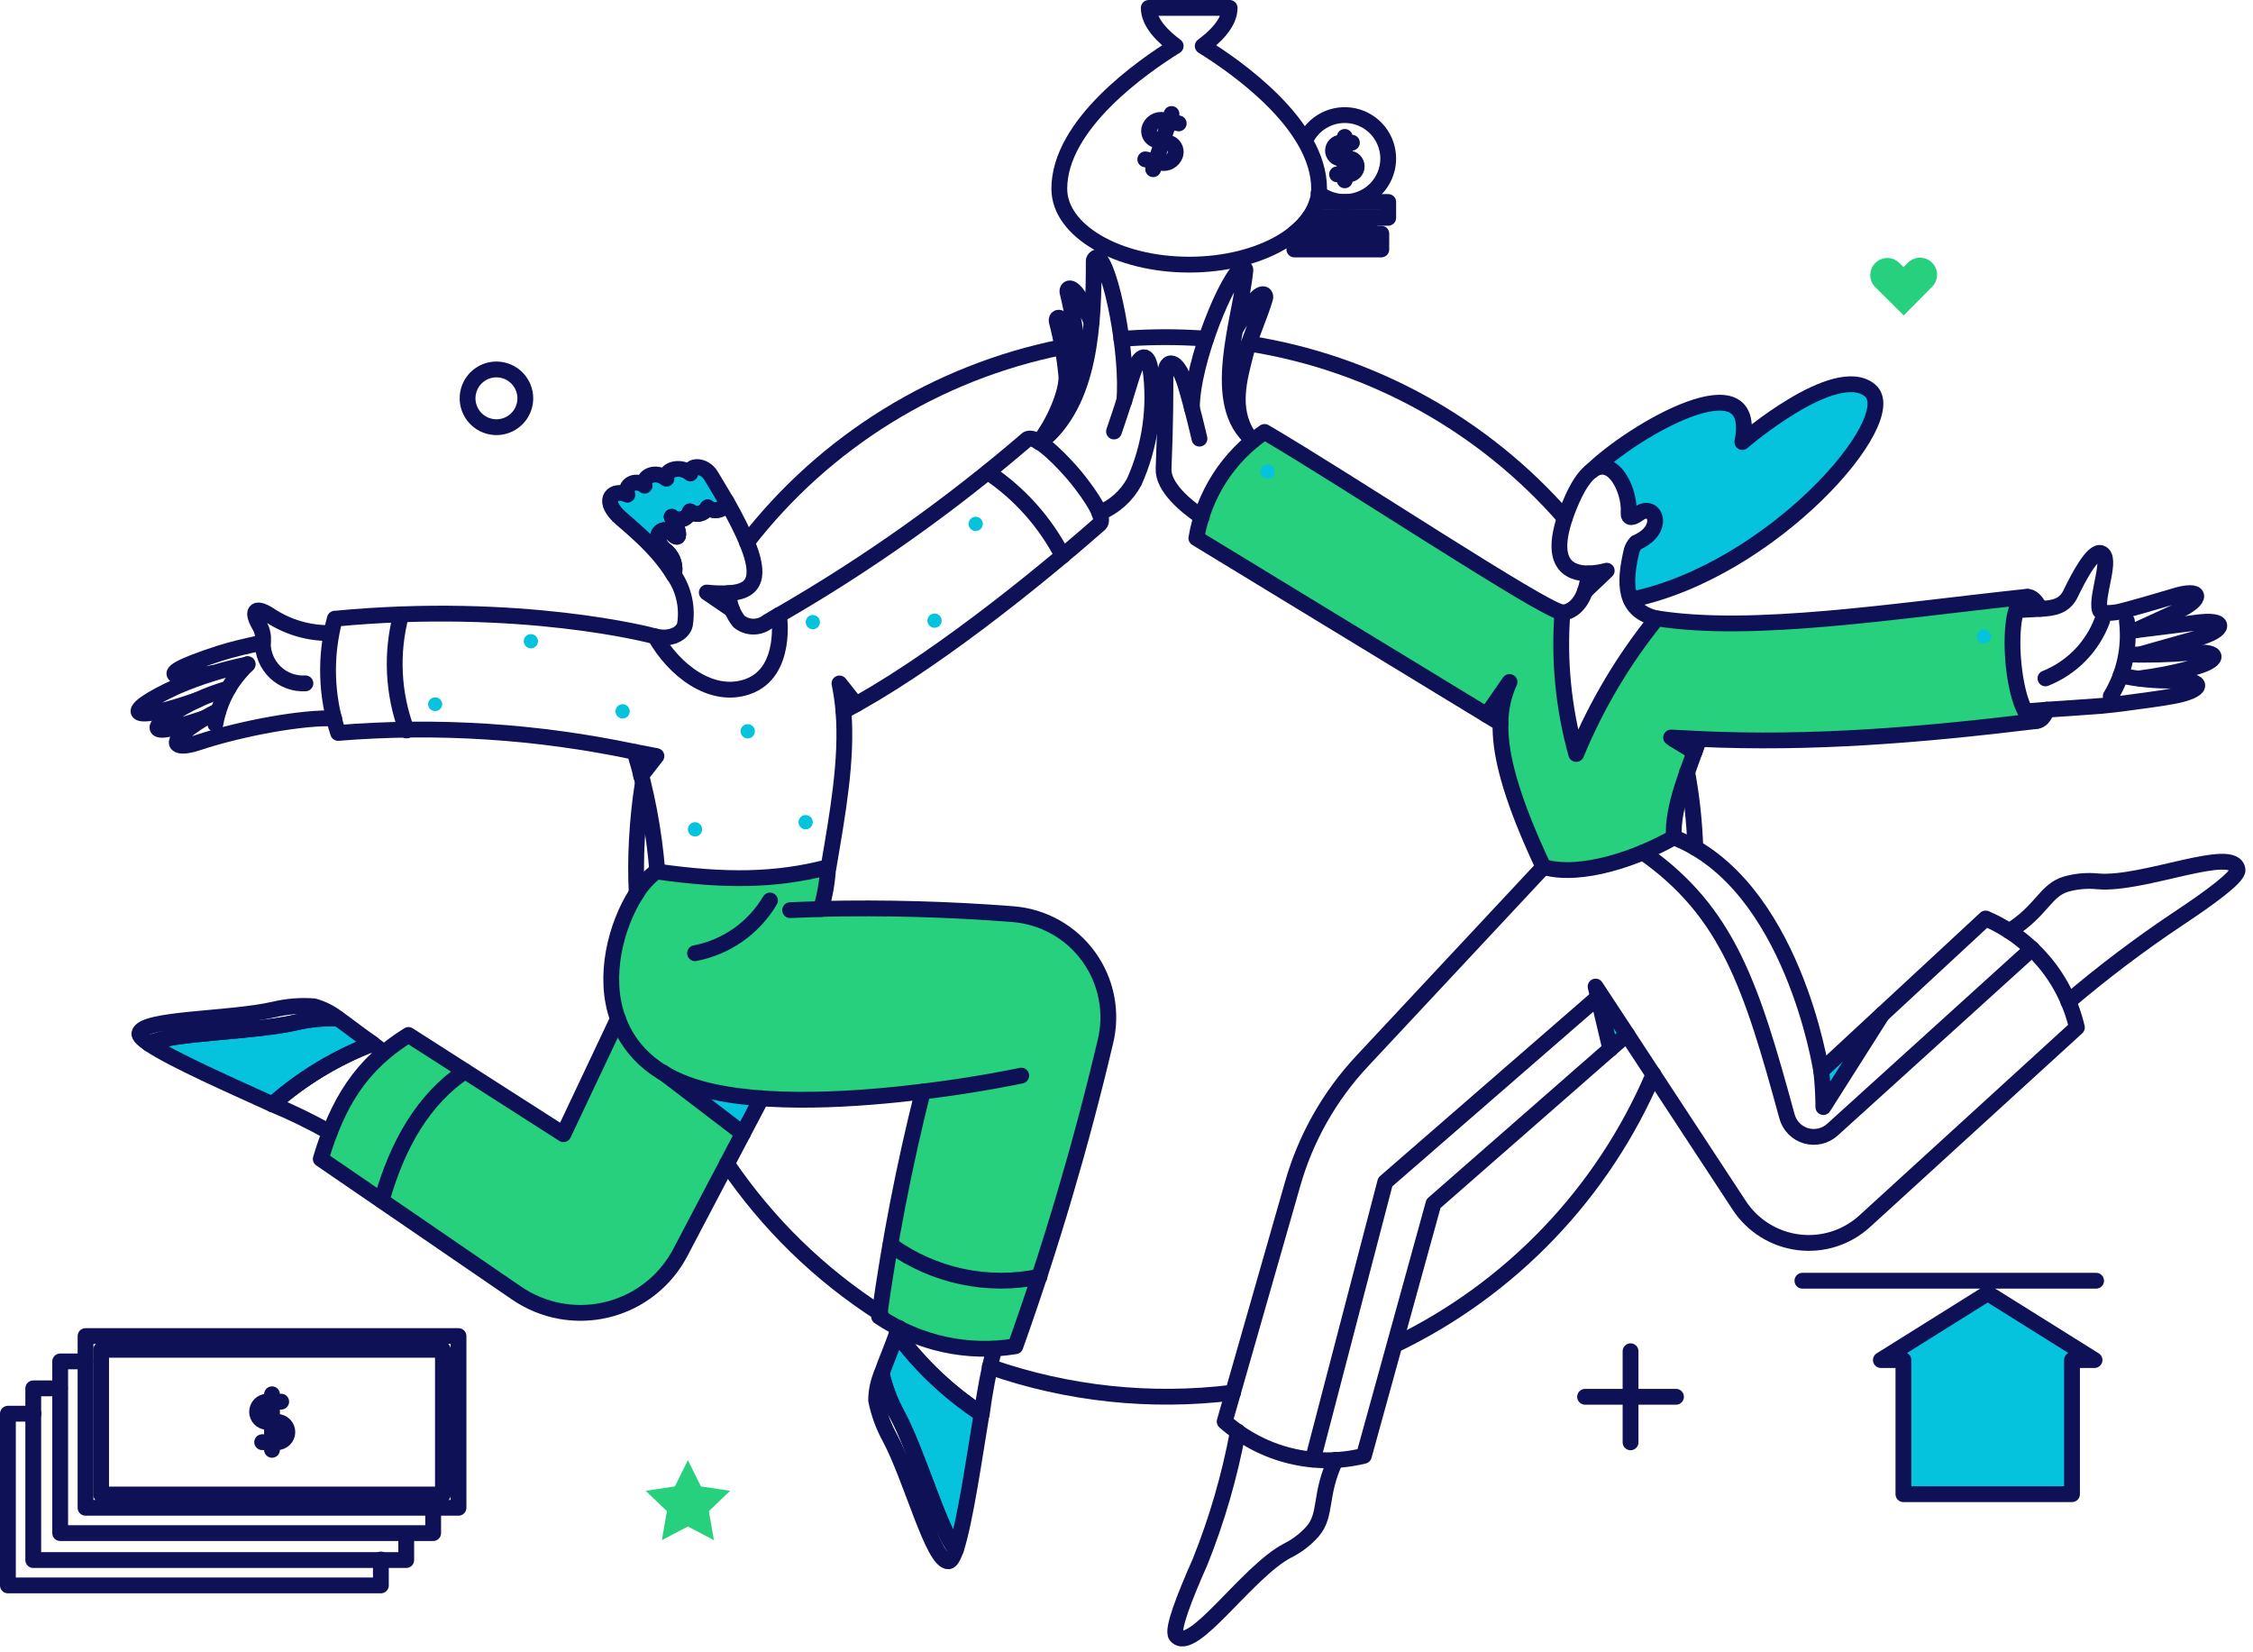 <svg xmlns="http://www.w3.org/2000/svg" width="285" height="209" viewBox="0 0 285 209" fill="none"><path d="M257.63 91.2C254.451 91.2 253.255 75.726 256.435 75.478C239.243 77.308 221.592 80.12 209.593 78.213C205.38 83.408 201.944 89.187 199.39 95.369C197.769 89.55 197.179 83.492 197.647 77.47C195.364 77.284 170.455 60.768 159.967 54.634C157.693 56.171 155.755 58.155 154.272 60.465C152.788 62.775 151.789 65.362 151.337 68.07L188.096 90.432L190.991 86.263C190.314 87.928 189.936 89.699 189.872 91.495C189.766 95.106 190.935 100.389 195.289 109.664C199.538 110.939 206.47 108.973 211.753 105.92C211.514 102.6 213.134 98.537 214.356 95.14C213.418 94.453 212.433 93.832 211.409 93.281C226.987 94.307 241.646 93.145 257.631 91.2H257.63Z" fill="#26D07C"></path><path d="M128.124 115.603C120.05 114.971 111.95 114.749 103.854 114.939C104.36 113.218 104.662 111.444 104.757 109.654C98.118 111.381 91.692 111.434 83.142 110.213V110.107C79.169 112.735 75.702 122.051 78.193 128.9L71.297 143.462L51.647 130.925C45.725 134.616 42.751 139.343 40.574 146.593L65.349 163.56C67.01 164.701 68.895 165.477 70.879 165.837C72.862 166.197 74.899 166.132 76.856 165.647C78.812 165.163 80.644 164.27 82.231 163.027C83.818 161.784 85.123 160.219 86.061 158.435L93.975 143.38L83.987 135.751C85.452 136.606 87.025 137.261 88.664 137.697C96.816 139.954 108.738 139.051 116.757 138.069C114.399 147.45 112.555 156.953 111.235 166.535C116.291 169.937 122.456 171.276 128.468 170.28C132.959 157.692 136.754 144.866 139.835 131.862C140.295 130.011 140.347 128.083 139.986 126.21C139.625 124.338 138.861 122.566 137.746 121.019C136.632 119.472 135.194 118.186 133.532 117.251C131.87 116.316 130.025 115.753 128.124 115.603Z" fill="#26D07C"></path><path d="M244.406 33.23C244.106 32.926 243.721 32.718 243.301 32.634C242.882 32.55 242.447 32.594 242.052 32.759C241.79 32.868 241.552 33.029 241.352 33.23L240.793 33.789L240.234 33.23C239.826 32.842 239.282 32.629 238.718 32.637C238.155 32.644 237.617 32.871 237.218 33.27C236.82 33.668 236.593 34.206 236.586 34.77C236.579 35.333 236.792 35.877 237.18 36.285L240.814 39.897L244.399 36.285C244.704 35.985 244.911 35.6 244.996 35.181C245.081 34.762 245.039 34.327 244.876 33.931C244.767 33.669 244.607 33.431 244.406 33.23Z" fill="#26D07C"></path><path d="M92.355 188.573L88.664 188.016L87.017 184.696L85.371 188.016L81.681 188.573L84.363 191.149L83.725 194.814L87.017 193.088L90.309 194.814L89.672 191.149L92.354 188.573H92.355Z" fill="#26D07C"></path><path d="M203.273 72.182L200.477 74.838C200.736 74.101 200.897 73.332 200.955 72.554C201.739 72.516 202.516 72.391 203.273 72.182Z" fill="#05C3DD"></path><path d="M214.905 93.458C214.719 93.989 214.532 94.546 214.32 95.135C213.382 94.448 212.397 93.827 211.373 93.276C212.568 93.325 213.737 93.405 214.905 93.458Z" fill="#05C3DD"></path><path d="M236.519 49.377C232.17 45.765 220.375 55.91 220.375 55.91C222.551 45.181 206.619 54.372 201.254 59.601C204.016 57.397 206.22 62.176 205.981 64.885C205.981 65.523 206.327 65.656 207.309 64.966C209.354 63.478 210.814 67.011 206.963 68.656C206.705 68.935 206.515 69.271 206.404 69.634C205.699 71.639 205.652 73.816 206.271 75.849C224.143 72.189 240.847 52.963 236.518 49.378L236.519 49.377Z" fill="#05C3DD"></path><path d="M205.822 130.845L203.698 132.677L201.839 124.79L205.823 130.845L205.822 130.845Z" fill="#05C3DD"></path><path d="M83.831 135.651L93.975 143.379L96.339 138.918C91.974 138.806 87.693 137.688 83.831 135.651Z" fill="#05C3DD"></path><path d="M92.594 77.126L89.407 74.977C90.323 75.087 91.246 75.122 92.169 75.083C92.242 75.777 92.384 76.461 92.593 77.127L92.594 77.126Z" fill="#05C3DD"></path><path d="M190.952 86.261C190.276 87.925 189.897 89.696 189.834 91.492L188.055 90.403L190.952 86.261Z" fill="#05C3DD"></path><path d="M106.191 86.447C106.428 87.605 106.597 88.776 106.695 89.952C107.2 89.713 107.757 89.421 108.315 89.129L106.191 86.447Z" fill="#05C3DD"></path><path d="M113.439 168.713C112.83 170.466 112.058 172.218 111.529 173.757C111.941 175.524 112.583 177.229 113.439 178.829C116.121 183.795 118.804 193.541 120.928 195.985C122.096 192.506 123.344 183.771 124.167 178.856C120.022 176.132 116.39 172.699 113.439 168.713H113.439Z" fill="#05C3DD"></path><path d="M42.752 128.828C40.941 128.748 39.127 128.918 37.361 129.332C31.838 130.606 21.721 130.606 18.826 132.014C21.854 134.085 29.952 137.617 34.466 139.689C38.198 136.397 42.488 133.798 47.134 132.014C45.567 130.952 44.08 129.757 42.752 128.827V128.828Z" fill="#05C3DD"></path><path d="M89.939 60.161C89.062 58.727 87.143 58.807 87.336 59.896C86.142 58.834 84.071 59.337 84.309 60.56C82.876 59.391 81.203 60.321 81.547 61.436C80.3 60.48 78.946 61.436 79.371 62.578C77.592 61.808 76.105 63.137 78.203 65.234C79.106 66.137 83.034 69.056 85.239 72.748C85.374 72.217 85.361 71.659 85.202 71.135C85.043 70.611 84.743 70.14 84.335 69.774C82.158 68.127 83.645 66.164 85.026 67.517C86.248 68.712 85.851 66.957 84.973 65.392C85.155 65.55 85.373 65.659 85.608 65.709C85.843 65.759 86.087 65.75 86.317 65.681C86.547 65.612 86.757 65.487 86.926 65.316C87.095 65.145 87.218 64.934 87.284 64.703C87.458 64.835 87.658 64.927 87.872 64.972C88.085 65.019 88.306 65.017 88.519 64.969C88.731 64.921 88.931 64.828 89.104 64.695C89.277 64.561 89.419 64.392 89.52 64.199C90.499 64.888 91.83 64.464 91.884 63.429C91.294 62.417 90.629 61.302 89.939 60.163L89.939 60.161Z" fill="#05C3DD"></path><path d="M83.039 95.634L81.102 98.13C80.836 97.096 80.57 96.085 80.278 95.105C81.177 95.263 83.039 95.634 83.039 95.634Z" fill="#05C3DD"></path><path d="M55.948 89.076C55.939 89.31 55.84 89.53 55.672 89.692C55.504 89.854 55.279 89.944 55.046 89.944C54.813 89.944 54.588 89.854 54.42 89.692C54.252 89.53 54.153 89.31 54.144 89.076C54.153 88.843 54.252 88.623 54.42 88.461C54.588 88.299 54.813 88.209 55.046 88.209C55.279 88.209 55.504 88.299 55.672 88.461C55.84 88.623 55.939 88.843 55.948 89.076Z" fill="#05C3DD"></path><path d="M68.058 81.11C68.058 81.35 67.963 81.579 67.793 81.749C67.624 81.918 67.394 82.013 67.155 82.013C66.915 82.013 66.686 81.918 66.516 81.749C66.347 81.579 66.252 81.35 66.252 81.11C66.252 80.871 66.347 80.641 66.516 80.472C66.686 80.302 66.915 80.207 67.155 80.207C67.394 80.207 67.624 80.302 67.793 80.472C67.963 80.641 68.058 80.871 68.058 81.11Z" fill="#05C3DD"></path><path d="M79.663 89.979C79.663 90.219 79.568 90.448 79.398 90.618C79.229 90.787 78.999 90.883 78.759 90.883C78.52 90.883 78.29 90.787 78.12 90.618C77.951 90.448 77.856 90.219 77.856 89.979C77.856 89.739 77.951 89.509 78.12 89.34C78.29 89.17 78.52 89.075 78.759 89.075C78.999 89.075 79.229 89.17 79.398 89.34C79.568 89.509 79.663 89.739 79.663 89.979Z" fill="#05C3DD"></path><path d="M95.489 92.501C95.489 92.741 95.394 92.971 95.224 93.141C95.055 93.31 94.825 93.405 94.585 93.405C94.345 93.405 94.115 93.31 93.946 93.141C93.776 92.971 93.681 92.741 93.681 92.501C93.681 92.262 93.776 92.032 93.946 91.862C94.115 91.693 94.345 91.598 94.585 91.598C94.825 91.598 95.055 91.693 95.224 91.862C95.394 92.032 95.489 92.262 95.489 92.501Z" fill="#05C3DD"></path><path d="M103.724 78.693C103.724 78.933 103.629 79.162 103.459 79.332C103.29 79.501 103.06 79.597 102.82 79.597C102.581 79.597 102.351 79.501 102.181 79.332C102.012 79.162 101.917 78.933 101.917 78.693C101.917 78.453 102.012 78.223 102.181 78.054C102.351 77.884 102.581 77.789 102.82 77.789C103.06 77.789 103.29 77.884 103.459 78.054C103.629 78.223 103.724 78.453 103.724 78.693Z" fill="#05C3DD"></path><path d="M119.122 78.507C119.122 78.747 119.027 78.977 118.857 79.146C118.688 79.316 118.458 79.411 118.219 79.411C117.979 79.411 117.749 79.316 117.58 79.146C117.411 78.977 117.316 78.747 117.316 78.507C117.316 78.268 117.411 78.038 117.58 77.869C117.749 77.7 117.979 77.605 118.219 77.605C118.458 77.605 118.688 77.7 118.857 77.869C119.027 78.038 119.122 78.268 119.122 78.507Z" fill="#05C3DD"></path><path d="M124.327 66.266C124.327 66.506 124.232 66.736 124.063 66.905C123.893 67.074 123.663 67.169 123.424 67.169C123.184 67.169 122.955 67.074 122.785 66.905C122.616 66.736 122.521 66.506 122.521 66.266C122.521 66.027 122.616 65.797 122.785 65.628C122.955 65.458 123.184 65.363 123.424 65.363C123.663 65.363 123.893 65.458 124.063 65.628C124.232 65.797 124.327 66.027 124.327 66.266Z" fill="#05C3DD"></path><path d="M88.823 104.902C88.823 105.142 88.728 105.371 88.559 105.541C88.389 105.71 88.16 105.805 87.92 105.805C87.681 105.805 87.451 105.71 87.282 105.541C87.112 105.371 87.017 105.142 87.017 104.902C87.017 104.663 87.112 104.433 87.282 104.264C87.451 104.094 87.681 103.999 87.92 103.999C88.16 103.999 88.389 104.094 88.559 104.264C88.728 104.433 88.823 104.663 88.823 104.902Z" fill="#05C3DD"></path><path d="M102.818 103.999C102.818 104.239 102.723 104.469 102.554 104.639C102.384 104.808 102.154 104.903 101.915 104.903C101.675 104.903 101.445 104.808 101.276 104.639C101.106 104.469 101.011 104.239 101.011 103.999C101.011 103.76 101.106 103.53 101.276 103.36C101.445 103.191 101.675 103.096 101.915 103.096C102.154 103.096 102.384 103.191 102.554 103.36C102.723 103.53 102.818 103.76 102.818 103.999Z" fill="#05C3DD"></path><path d="M258.081 77.019C257.151 77.073 255.505 77.152 255.134 77.178C255.824 74.976 257.048 74.948 258.081 77.019Z" fill="#05C3DD"></path><path d="M258.931 89.767C258.267 91.573 257.178 91.652 256.249 89.979C257.019 89.931 257.949 89.846 258.931 89.767Z" fill="#05C3DD"></path><path d="M161.238 59.602C161.243 59.724 161.223 59.845 161.18 59.959C161.137 60.073 161.071 60.177 160.986 60.265C160.902 60.352 160.801 60.422 160.689 60.47C160.577 60.518 160.456 60.542 160.334 60.542C160.213 60.542 160.092 60.518 159.98 60.47C159.868 60.422 159.767 60.352 159.682 60.265C159.598 60.177 159.532 60.073 159.489 59.959C159.446 59.845 159.426 59.724 159.431 59.602C159.44 59.369 159.539 59.148 159.708 58.986C159.876 58.824 160.101 58.733 160.334 58.733C160.568 58.733 160.793 58.824 160.961 58.986C161.13 59.148 161.229 59.369 161.238 59.602Z" fill="#05C3DD"></path><path d="M251.868 80.499C251.868 80.738 251.772 80.968 251.603 81.137C251.434 81.306 251.204 81.401 250.965 81.401C250.726 81.401 250.496 81.306 250.327 81.137C250.158 80.968 250.063 80.738 250.063 80.499C250.063 80.26 250.158 80.03 250.327 79.861C250.496 79.692 250.726 79.597 250.965 79.597C251.204 79.597 251.434 79.692 251.603 79.861C251.772 80.03 251.868 80.26 251.868 80.499Z" fill="#05C3DD"></path><path d="M230.65 140.034C230.642 138.507 230.554 136.983 230.385 135.466L238.06 128.349L230.651 140.033L230.65 140.034Z" fill="#05C3DD"></path><path d="M155.98 176.149C145.607 177.445 135.074 176.327 125.203 172.883" stroke="#0E1156" stroke-width="2" stroke-linecap="round" stroke-linejoin="round"></path><path d="M209.168 135.915C202.768 150.904 191.142 163.058 176.453 170.118" stroke="#0E1156" stroke-width="2" stroke-linecap="round" stroke-linejoin="round"></path><path d="M213.417 97.626C214.006 100.799 214.351 104.013 214.453 107.239" stroke="#0E1156" stroke-width="2" stroke-linecap="round" stroke-linejoin="round"></path><path d="M157.971 43.455C173.47 45.891 187.618 53.703 197.935 65.523" stroke="#0E1156" stroke-width="2" stroke-linecap="round" stroke-linejoin="round"></path><path d="M141.852 42.87C144.874 42.627 147.909 42.583 150.937 42.737C151.468 42.765 152.026 42.791 152.557 42.844" stroke="#0E1156" stroke-width="2" stroke-linecap="round" stroke-linejoin="round"></path><path d="M94.48 68.601C104.368 55.836 118.53 47.067 134.365 43.906" stroke="#0E1156" stroke-width="2" stroke-linecap="round" stroke-linejoin="round"></path><path d="M80.539 112.949C80.43 110.702 80.439 108.45 80.566 106.204C80.693 103.811 80.942 101.428 81.309 99.061" stroke="#0E1156" stroke-width="2" stroke-linecap="round" stroke-linejoin="round"></path><path d="M111.367 166.137C103.68 161.208 97.076 154.766 91.956 147.204" stroke="#0E1156" stroke-width="2" stroke-linecap="round" stroke-linejoin="round"></path><path d="M200.963 72.532C201.735 72.509 202.502 72.393 203.247 72.186L200.485 74.816" stroke="#0E1156" stroke-width="2" stroke-linecap="round" stroke-linejoin="round"></path><path d="M270.164 79.728L275.395 77.338C278.713 75.825 278.75 74.21 274.784 75.48C274.544 75.557 268.65 77.309 267.72 77.445C267.004 77.55 265.764 77.656 265.623 77.18C265.091 75.362 267.301 70.454 265.757 69.957C264.749 69.633 263.027 72.801 261.933 75.082C261.167 76.678 259.836 76.941 258.082 77.02" stroke="#0E1156" stroke-width="2" stroke-linecap="round" stroke-linejoin="round"></path><path d="M269.208 79.835C269.208 79.835 277.175 78.856 277.706 78.773C281.846 78.171 281.556 79.734 278.025 80.712C274.652 81.645 270.589 82.808 270.589 82.808" stroke="#0E1156" stroke-width="2" stroke-linecap="round" stroke-linejoin="round"></path><path d="M269.208 82.783C271.822 82.862 274.436 82.79 277.042 82.571C281.209 82.245 280.758 83.633 277.227 84.51C275.049 85.105 272.83 85.54 270.588 85.811" stroke="#0E1156" stroke-width="2" stroke-linecap="round" stroke-linejoin="round"></path><path d="M258.931 89.767C258.931 89.767 264.693 89.389 265.808 89.289C267.958 89.093 270.166 88.751 272.315 88.466C273.194 88.347 274.071 88.207 274.944 88.046C278.665 87.347 279.218 85.966 274.997 86.081C272.732 86.135 270.468 85.921 268.252 85.443" stroke="#0E1156" stroke-width="2" stroke-linecap="round" stroke-linejoin="round"></path><path d="M269.049 78.561C269.452 81.868 268.732 85.216 267.004 88.065" stroke="#0E1156" stroke-width="2" stroke-linecap="round" stroke-linejoin="round"></path><path d="M265.915 78.508C265.292 80.156 264.333 81.657 263.099 82.914C261.864 84.171 260.382 85.158 258.745 85.811" stroke="#0E1156" stroke-width="2" stroke-linecap="round" stroke-linejoin="round"></path><path d="M214.921 93.469C214.736 94.001 214.549 94.558 214.337 95.147C212.956 94.217 211.785 93.616 211.39 93.288C212.585 93.337 213.753 93.417 214.921 93.469Z" stroke="#0E1156" stroke-width="2" stroke-linecap="round" stroke-linejoin="round"></path><path d="M188.058 90.43L190.953 86.261C190.201 87.903 189.81 89.688 189.807 91.495" stroke="#0E1156" stroke-width="2" stroke-linecap="round" stroke-linejoin="round"></path><path d="M197.648 77.473C198.608 77.473 199.849 76.648 200.489 74.817C200.746 74.079 200.907 73.311 200.967 72.533C198.471 72.559 195.264 71.275 198.895 63.107C199.676 61.351 201.193 58.667 203.077 59.077C204.909 59.479 206.167 62.722 206.013 64.807C205.95 65.703 206.572 65.484 207.308 64.959C209.366 63.489 210.813 67.003 206.963 68.649C206.707 68.93 206.516 69.264 206.404 69.628C205.41 73.821 205.375 77.275 209.591 78.232" stroke="#0E1156" stroke-width="2" stroke-linecap="round" stroke-linejoin="round"></path><path d="M201.281 59.603C206.645 54.371 222.579 45.183 220.401 55.911C220.401 55.911 232.189 45.768 236.546 49.379C240.879 52.965 224.197 72.188 206.326 75.853" stroke="#0E1156" stroke-width="2" stroke-linecap="round" stroke-linejoin="round"></path><path d="M257.63 91.201C254.486 91.201 253.254 75.727 256.435 75.479C239.383 77.297 221.699 80.14 209.593 78.214C205.38 83.409 201.944 89.188 199.39 95.37C197.769 89.551 197.179 83.493 197.647 77.471C195.364 77.285 170.455 60.769 159.967 54.635C157.693 56.172 155.755 58.156 154.272 60.466C152.788 62.776 151.789 65.363 151.337 68.071L189.81 91.495C189.8 91.924 189.81 92.375 189.834 92.855C190.031 96.416 191.393 101.489 195.231 109.655C199.976 111.071 207.33 108.464 211.748 105.911C211.469 102.029 213.73 97.133 214.925 93.471C229.211 94.124 242.854 92.993 257.63 91.201Z" stroke="#0E1156" stroke-width="2" stroke-linecap="round" stroke-linejoin="round"></path><path d="M195.253 109.655L172.31 134.218C168.166 138.644 165.144 143.998 163.495 149.833L154.918 179.811C157.285 181.902 160.124 183.389 163.191 184.143C166.258 184.898 169.462 184.898 172.529 184.145L181.334 152.247C207.391 129.44 202.927 133.338 205.817 130.845L220.024 152.486C220.859 153.755 221.959 154.827 223.248 155.63C224.538 156.433 225.985 156.946 227.492 157.136C228.999 157.327 230.529 157.187 231.976 156.729C233.424 156.27 234.755 155.502 235.876 154.478L262.723 129.969C262.017 126.925 260.605 124.09 258.599 121.695C256.593 119.299 254.052 117.409 251.179 116.179L230.379 135.467C230.379 135.467 226.794 111.808 211.712 105.912" stroke="#0E1156" stroke-width="2" stroke-linecap="round" stroke-linejoin="round"></path><path d="M203.698 132.678L201.839 124.791L205.823 130.845" stroke="#0E1156" stroke-width="2" stroke-linecap="round" stroke-linejoin="round"></path><path d="M156.59 181.087C155.543 186.719 153.942 192.234 151.81 197.551C149.788 202.116 148.203 206.204 148.783 206.899C150.815 209.33 157.728 198.831 162.858 196.144C164.08 195.538 165.171 194.699 166.072 193.674C167.874 191.547 166.867 189.08 168.966 184.645" stroke="#0E1156" stroke-width="2" stroke-linecap="round" stroke-linejoin="round"></path><path d="M261.64 126.703C266.037 122.96 270.648 119.476 275.449 116.268C279.617 113.504 283.149 110.903 283.043 110.027C282.667 106.893 271.149 111.971 265.411 111.487C264.047 111.345 262.669 111.462 261.348 111.833C258.693 112.635 258.348 115.152 254.179 117.782" stroke="#0E1156" stroke-width="2" stroke-linecap="round" stroke-linejoin="round"></path><path d="M150.775 51.607C150.775 45.737 155.34 34.793 157.121 33.896C157.192 33.864 157.273 33.86 157.346 33.887C157.419 33.914 157.479 33.968 157.513 34.038C157.535 34.084 157.545 34.136 157.541 34.187C156.93 40.458 152.863 51.166 158.532 55.676" stroke="#0E1156" stroke-width="2" stroke-linecap="round" stroke-linejoin="round"></path><path d="M152.023 65.39C149.978 64.009 147.094 61.616 147.19 59.282C147.457 52.831 147.416 49.802 147.429 47.252C147.439 45.367 148.922 45.312 149.925 48.58C150.806 51.447 151.731 55.484 151.731 55.484" stroke="#0E1156" stroke-width="2" stroke-linecap="round" stroke-linejoin="round"></path><path d="M156.298 41.623C156.857 40.694 157.463 39.737 157.706 39.341C159.481 36.453 160.194 37.161 160.043 37.694C159.452 39.783 158.025 42.924 157.547 44.863C156.834 47.716 155.621 51.698 157.882 55.085" stroke="#0E1156" stroke-width="2" stroke-linecap="round" stroke-linejoin="round"></path><path d="M129.186 136.055C129.186 136.055 123.902 137.197 116.758 138.073" stroke="#0E1156" stroke-width="2" stroke-linecap="round" stroke-linejoin="round"></path><path d="M80.46 113.082C81.15 111.932 82.061 110.93 83.14 110.134V110.241C91.691 111.463 98.117 111.409 104.757 109.682C104.662 111.472 104.359 113.246 103.854 114.966C111.95 114.781 120.05 115.002 128.124 115.63C130.023 115.777 131.867 116.336 133.527 117.269C135.188 118.202 136.624 119.487 137.736 121.033C138.849 122.578 139.61 124.348 139.968 126.219C140.326 128.09 140.271 130.016 139.808 131.863C136.732 144.871 132.939 157.699 128.444 170.288C122.431 171.285 116.266 169.945 111.209 166.543C112.531 156.961 114.375 147.458 116.733 138.077C108.714 139.056 96.793 139.954 88.639 137.705C83.807 136.373 79.868 133.592 78.156 128.862C76.201 123.495 77.962 116.985 80.46 113.082V113.082Z" stroke="#0E1156" stroke-width="2" stroke-linecap="round" stroke-linejoin="round"></path><path d="M103.88 114.993C102.553 115.02 101.251 115.073 99.95 115.126" stroke="#0E1156" stroke-width="2" stroke-linecap="round" stroke-linejoin="round"></path><path d="M96.316 138.918L86.057 158.436C84.644 161.125 82.409 163.293 79.678 164.624C76.948 165.955 73.863 166.38 70.874 165.837C68.891 165.478 67.007 164.702 65.345 163.562L40.575 146.594C42.755 139.336 45.734 134.606 51.669 130.914L71.272 143.463L78.176 128.857" stroke="#0E1156" stroke-width="2" stroke-linecap="round" stroke-linejoin="round"></path><path d="M83.858 135.652L93.975 143.38" stroke="#0E1156" stroke-width="2" stroke-linecap="round" stroke-linejoin="round"></path><path d="M92.594 77.127L89.407 74.949C90.325 75.052 91.249 75.079 92.171 75.029" stroke="#0E1156" stroke-width="2" stroke-linecap="round" stroke-linejoin="round"></path><path d="M98.543 77.79C98.065 78.082 97.586 78.349 97.108 78.64C96.589 79.047 95.947 79.267 95.287 79.262C94.627 79.257 93.988 79.028 93.475 78.613C92.661 77.593 92.204 76.333 92.176 75.028C96.448 74.778 96.709 71.906 91.881 63.398C91.831 63.646 91.715 63.876 91.547 64.064C91.379 64.252 91.164 64.393 90.923 64.471C90.683 64.549 90.427 64.562 90.18 64.509C89.933 64.456 89.704 64.338 89.518 64.168C89.422 64.367 89.283 64.542 89.11 64.679C88.938 64.816 88.737 64.913 88.521 64.961C88.306 65.01 88.083 65.009 87.868 64.959C87.654 64.909 87.453 64.811 87.281 64.673C87.215 64.904 87.092 65.114 86.923 65.285C86.754 65.456 86.545 65.582 86.315 65.651C86.085 65.719 85.841 65.729 85.606 65.679C85.371 65.629 85.153 65.52 84.971 65.364C85.874 66.929 86.245 68.682 85.024 67.486C83.643 66.133 82.156 68.124 84.335 69.745C84.743 70.111 85.042 70.581 85.201 71.105C85.361 71.629 85.373 72.187 85.238 72.718C86.498 74.555 87.001 76.808 86.644 79.007C86.405 80.126 84.812 80.999 82.87 80.495C85.186 84.656 89.952 88.489 94.586 86.851C99.687 85.055 98.543 77.79 98.543 77.79Z" stroke="#0E1156" stroke-width="2" stroke-linecap="round" stroke-linejoin="round"></path><path d="M131.537 55.969C138.097 51.009 138.356 40.52 138.356 32.999C138.356 32.761 138.7 32.44 138.885 32.58C140.544 33.659 142.751 44.842 142.22 50.726" stroke="#0E1156" stroke-width="2" stroke-linecap="round" stroke-linejoin="round"></path><path d="M139.064 64.885C140.945 64.128 142.504 62.738 143.472 60.955C145.494 56.455 146.202 51.474 145.514 46.588C145.153 44.467 144.052 44.65 143.098 47.863C142.247 50.731 140.92 54.581 140.92 54.581" stroke="#0E1156" stroke-width="2" stroke-linecap="round" stroke-linejoin="round"></path><path d="M131.427 55.898C133.254 53.662 134.975 49.693 134.896 47.598C134.681 45.249 134.273 42.922 133.674 40.64C133.554 40.081 134.251 39.338 136.277 43.156" stroke="#0E1156" stroke-width="2" stroke-linecap="round" stroke-linejoin="round"></path><path d="M106.695 89.953C106.596 88.776 106.428 87.606 106.191 86.448L108.284 89.094" stroke="#0E1156" stroke-width="2" stroke-linecap="round" stroke-linejoin="round"></path><path d="M104.783 109.682H104.81C105.952 102.937 107.2 96.112 106.695 89.953C117.299 84.39 130.777 73.607 139.121 66.267C140.068 65.32 136.753 61.13 135.843 60.055C134.907 58.953 131.251 54.892 129.961 55.538C120.214 63.917 109.704 71.367 98.569 77.79" stroke="#0E1156" stroke-width="2" stroke-linecap="round" stroke-linejoin="round"></path><path d="M125.761 170.624C125.077 173.335 124.554 176.084 124.195 178.857C120.039 176.135 116.405 172.69 113.466 168.685C113.572 168.454 113.661 168.215 113.731 167.969" stroke="#0E1156" stroke-width="2" stroke-linecap="round" stroke-linejoin="round"></path><path d="M113.439 178.823C112.583 177.223 111.941 175.518 111.529 173.751C111.077 174.819 110.839 175.965 110.829 177.125C111.163 178.778 111.745 180.371 112.556 181.85C115.291 186.949 118.026 197.625 119.991 197.492C120.283 197.465 120.602 196.907 120.921 195.978C118.829 193.54 116.148 183.795 113.439 178.823V178.823Z" stroke="#0E1156" stroke-width="2" stroke-linecap="round" stroke-linejoin="round"></path><path d="M113.439 168.713C112.83 170.466 112.058 172.218 111.529 173.757C111.941 175.524 112.583 177.229 113.439 178.829C116.121 183.795 118.804 193.541 120.928 195.985C122.096 192.506 123.344 183.771 124.167 178.856C120.022 176.132 116.39 172.699 113.438 168.713H113.439Z" stroke="#0E1156" stroke-width="2" stroke-linecap="round" stroke-linejoin="round"></path><path d="M41.716 143.221C39.373 141.899 36.952 140.719 34.466 139.689C38.188 136.404 42.469 133.813 47.107 132.041C47.824 132.519 47.93 132.705 48.621 133.103" stroke="#0E1156" stroke-width="2" stroke-linecap="round" stroke-linejoin="round"></path><path d="M39.698 127.287C38.015 127.161 36.322 127.296 34.679 127.687C29.049 128.987 18.004 128.774 17.628 130.713C17.574 131.005 18.026 131.456 18.823 132.014C21.718 130.606 31.833 130.606 37.384 129.358C39.149 128.942 40.964 128.773 42.775 128.855C41.866 128.129 40.819 127.596 39.698 127.287Z" stroke="#0E1156" stroke-width="2" stroke-linecap="round" stroke-linejoin="round"></path><path d="M42.752 128.828C40.94 128.748 39.127 128.918 37.361 129.332C31.838 130.606 21.721 130.606 18.826 132.014C21.854 134.085 29.952 137.617 34.466 139.689C38.198 136.397 42.488 133.798 47.133 132.014C45.567 130.952 44.08 129.757 42.752 128.827V128.828Z" stroke="#0E1156" stroke-width="2" stroke-linecap="round" stroke-linejoin="round"></path><path d="M25.89 90.83C24.685 91.23 23.474 91.611 22.256 91.972C19.812 92.71 18.91 92.264 21.353 90.591C23.663 89.023 26.212 87.839 28.901 87.086" stroke="#0E1156" stroke-width="2" stroke-linecap="round" stroke-linejoin="round"></path><path d="M31.332 84.004C30.595 84.724 29.927 85.513 29.339 86.359C28.283 87.941 27.569 89.725 27.242 91.599" stroke="#0E1156" stroke-width="2" stroke-linecap="round" stroke-linejoin="round"></path><path d="M24.961 88.545C16.118 91.652 15.008 90.203 22.411 86.819C25.268 85.596 28.241 84.668 31.286 84.049" stroke="#0E1156" stroke-width="2" stroke-linecap="round" stroke-linejoin="round"></path><path d="M42.279 90.881C38.579 90.675 30.685 92.054 24.961 93.956C22.464 94.779 21.13 94.236 23.898 92.15C25.065 91.278 26.315 90.524 27.631 89.898" stroke="#0E1156" stroke-width="2" stroke-linecap="round" stroke-linejoin="round"></path><path d="M26.951 85.12C23.978 85.811 17.202 86.065 27.748 82.65C29.394 82.118 31.381 81.672 33.244 81.269C33.35 80.577 33.228 79.869 32.899 79.251C31.781 77.379 32.158 76.618 33.988 77.737C36.31 79.317 39.067 80.134 41.875 80.074" stroke="#0E1156" stroke-width="2" stroke-linecap="round" stroke-linejoin="round"></path><path d="M33.245 81.266C33.233 81.967 33.367 82.663 33.636 83.31C33.906 83.957 34.306 84.542 34.812 85.027C35.319 85.513 35.919 85.889 36.577 86.131C37.235 86.374 37.936 86.478 38.636 86.437" stroke="#0E1156" stroke-width="2" stroke-linecap="round" stroke-linejoin="round"></path><path d="M91.877 63.425C91.824 64.46 90.496 64.885 89.513 64.195C89.413 64.388 89.271 64.558 89.098 64.691C88.925 64.824 88.725 64.918 88.512 64.966C88.299 65.014 88.079 65.015 87.865 64.969C87.652 64.923 87.451 64.831 87.277 64.699C87.211 64.93 87.087 65.14 86.918 65.311C86.749 65.481 86.54 65.606 86.31 65.675C86.08 65.744 85.837 65.753 85.602 65.703C85.367 65.653 85.149 65.545 84.967 65.389C85.843 66.955 86.241 68.709 85.02 67.513C83.639 66.16 82.157 68.118 84.329 69.77C84.737 70.136 85.037 70.606 85.197 71.131C85.356 71.655 85.368 72.213 85.232 72.744C83.029 69.054 79.099 66.133 78.196 65.23C76.099 63.133 77.585 61.804 79.365 62.574C78.945 61.432 80.294 60.477 81.541 61.432C81.195 60.314 82.87 59.387 84.302 60.556C84.064 59.334 86.134 58.83 87.33 59.892C87.144 58.803 89.06 58.72 89.932 60.157C90.632 61.296 91.876 63.423 91.876 63.423L91.877 63.425Z" stroke="#0E1156" stroke-width="2" stroke-linecap="round" stroke-linejoin="round"></path><path d="M81.097 98.13L83.039 95.634C82.084 95.45 81.181 95.262 80.278 95.105" stroke="#0E1156" stroke-width="2" stroke-linecap="round" stroke-linejoin="round"></path><path d="M82.876 80.499C82.531 80.365 65.825 76.011 42.353 78.262C41.081 83.016 41.227 88.037 42.773 92.708C55.323 91.688 67.955 92.495 80.273 95.103C81.769 99.994 82.731 105.033 83.14 110.132" stroke="#0E1156" stroke-width="2" stroke-linecap="round" stroke-linejoin="round"></path><path d="M66.438 50.068C66.5 50.787 66.348 51.509 66 52.142C65.652 52.775 65.124 53.29 64.484 53.623C63.843 53.956 63.117 54.092 62.4 54.013C61.682 53.934 61.004 53.644 60.451 53.179C59.898 52.715 59.495 52.097 59.293 51.403C59.091 50.71 59.099 49.972 59.317 49.283C59.534 48.595 59.951 47.986 60.514 47.534C61.077 47.082 61.762 46.807 62.481 46.744C63.446 46.663 64.404 46.967 65.145 47.59C65.887 48.213 66.351 49.104 66.438 50.068Z" stroke="#0E1156" stroke-width="2" stroke-linecap="round" stroke-linejoin="round"></path><path d="M212.01 176.68H200.511" stroke="#0E1156" stroke-width="2" stroke-linecap="round" stroke-linejoin="round"></path><path d="M206.261 182.441V170.917" stroke="#0E1156" stroke-width="2" stroke-linecap="round" stroke-linejoin="round"></path><path d="M50.752 77.711C49.452 82.56 49.696 87.69 51.443 92.396" stroke="#0E1156" stroke-width="2" stroke-linecap="round" stroke-linejoin="round"></path><path d="M124.969 59.734C128.96 62.404 132.209 66.041 134.413 70.308" stroke="#0E1156" stroke-width="2" stroke-linecap="round" stroke-linejoin="round"></path><path d="M258.081 77.02C257.151 77.073 255.505 77.153 255.134 77.179C255.824 74.977 257.048 74.949 258.081 77.02Z" stroke="#0E1156" stroke-width="2" stroke-linecap="round" stroke-linejoin="round"></path><path d="M258.931 89.767C258.267 91.573 257.178 91.652 256.249 89.979C257.019 89.931 257.949 89.846 258.931 89.767Z" stroke="#0E1156" stroke-width="2" stroke-linecap="round" stroke-linejoin="round"></path><path d="M207.84 107.822C218.596 115.37 221.538 124.687 226.056 141.227C226.215 141.804 226.518 142.331 226.938 142.758C227.357 143.185 227.879 143.497 228.453 143.666C229.028 143.833 229.635 143.851 230.219 143.718C230.802 143.584 231.342 143.304 231.786 142.904L257.048 120.013" stroke="#0E1156" stroke-width="2" stroke-linecap="round" stroke-linejoin="round"></path><path d="M166.071 184.618L175.231 149.515L202.157 126.119" stroke="#0E1156" stroke-width="2" stroke-linecap="round" stroke-linejoin="round"></path><path d="M97.401 113.904C96.384 115.624 95.013 117.108 93.378 118.258C91.743 119.407 89.883 120.195 87.92 120.57" stroke="#0E1156" stroke-width="2" stroke-linecap="round" stroke-linejoin="round"></path><path d="M112.669 157.479C115.356 159.419 118.419 160.777 121.66 161.468C124.902 162.159 128.252 162.167 131.497 161.492" stroke="#0E1156" stroke-width="2" stroke-linecap="round" stroke-linejoin="round"></path><path d="M58.816 135.496C53.613 139.001 50.291 144.684 48.275 151.849" stroke="#0E1156" stroke-width="2" stroke-linecap="round" stroke-linejoin="round"></path><path d="M238.06 128.35L230.652 140.034C230.643 138.508 230.555 136.983 230.386 135.466" stroke="#0E1156" stroke-width="2" stroke-linecap="round" stroke-linejoin="round"></path><path d="M131.546 55.969C135.35 53.101 136.277 48.84 136.41 44.965C136.138 42.254 135.676 39.566 135.029 36.92C134.945 36.389 135.693 35.751 137.207 38.805L138.083 40.712" stroke="#0E1156" stroke-width="2" stroke-linecap="round" stroke-linejoin="round"></path><path d="M48.18 197.262V200.538H1V178.82H4.236" stroke="#0E1156" stroke-width="2" stroke-linecap="round" stroke-linejoin="round"></path><path d="M51.387 193.982V197.331H4.207V175.613H7.579" stroke="#0E1156" stroke-width="2" stroke-linecap="round" stroke-linejoin="round"></path><path d="M10.797 172.206H7.613V193.924H54.794V190.763" stroke="#0E1156" stroke-width="2" stroke-linecap="round" stroke-linejoin="round"></path><path d="M58 169H10.82V190.718H58V169Z" stroke="#0E1156" stroke-width="2" stroke-linecap="round" stroke-linejoin="round"></path><path d="M56.03 170.739H12.79V189.04H56.03V170.739Z" stroke="#0E1156" stroke-width="2" stroke-linecap="round" stroke-linejoin="round"></path><path d="M33.163 182.421H35.068C35.408 182.421 35.733 182.286 35.974 182.045C36.214 181.805 36.349 181.479 36.349 181.14C36.349 180.8 36.214 180.474 35.974 180.234C35.733 179.994 35.408 179.859 35.068 179.859H33.752C33.421 179.846 33.107 179.705 32.878 179.466C32.648 179.227 32.52 178.909 32.52 178.577C32.52 178.246 32.648 177.927 32.878 177.689C33.107 177.45 33.421 177.309 33.752 177.296H35.57" stroke="#0E1156" stroke-width="2" stroke-linecap="round" stroke-linejoin="round"></path><path d="M34.409 183.391V176.36" stroke="#0E1156" stroke-width="2" stroke-linecap="round" stroke-linejoin="round"></path><path fill-rule="evenodd" clip-rule="evenodd" d="M163.685 29.553C164.459 28.937 165.111 28.266 165.618 27.551H173.237V29.553H163.685Z" fill="#26D07C"></path><path fill-rule="evenodd" clip-rule="evenodd" d="M165.617 27.552C166.057 26.944 166.395 26.267 166.616 25.55H175.607V27.552H165.617Z" fill="#26D07C"></path><path d="M163.685 29.553C164.459 28.937 165.111 28.266 165.618 27.551H173.237V29.553H163.685Z" stroke="#0E1156" stroke-width="2" stroke-linejoin="round"></path><path d="M165.617 27.552C166.057 26.944 166.395 26.267 166.616 25.55H175.607V27.552H165.617Z" stroke="#0E1156" stroke-width="2" stroke-linejoin="round"></path><path d="M174.734 29.553H163.735V31.555H174.734V29.553Z" fill="#26D07C"></path><path d="M174.734 29.553H163.735V31.555H174.734V29.553Z" stroke="#0E1156" stroke-width="2" stroke-linejoin="round"></path><path d="M165.109 17.754C165.633 16.616 166.531 15.691 167.654 15.132C168.776 14.573 170.055 14.415 171.28 14.683C172.505 14.95 173.601 15.629 174.388 16.605C175.175 17.581 175.605 18.796 175.607 20.05C175.607 21.072 175.322 22.074 174.785 22.944C174.247 23.813 173.477 24.516 172.562 24.972C171.647 25.428 170.623 25.62 169.605 25.527C168.587 25.433 167.615 25.058 166.799 24.443" stroke="#0E1156" stroke-width="2" stroke-linecap="round" stroke-linejoin="round"></path><path d="M169.133 22.052H170.621C170.886 22.052 171.142 21.946 171.33 21.759C171.517 21.571 171.621 21.316 171.621 21.051C171.621 20.785 171.517 20.531 171.33 20.343C171.141 20.155 170.887 20.05 170.621 20.05H169.593C169.333 20.041 169.086 19.933 168.905 19.746C168.723 19.559 168.622 19.309 168.621 19.049C168.621 18.789 168.723 18.539 168.904 18.352C169.086 18.165 169.333 18.056 169.593 18.048H171.014" stroke="#0E1156" stroke-width="2" stroke-linecap="round" stroke-linejoin="round"></path><path d="M170.108 22.81V17.317" stroke="#0E1156" stroke-width="2" stroke-linecap="round" stroke-linejoin="round"></path><path d="M152.141 5.823C153.63 4.726 155.548 2.939 155.548 1H145.315C145.315 2.94 147.234 4.726 148.722 5.823C144.519 8.424 134 15.741 134 23.878C134 29.178 141.357 33.474 150.433 33.474C159.508 33.474 166.865 29.178 166.864 23.878C166.864 15.741 156.344 8.423 152.141 5.823Z" stroke="#0E1156" stroke-width="2" stroke-linecap="round" stroke-linejoin="round"></path><path d="M144.878 20.156L146.887 20.589C147.252 20.667 147.632 20.61 147.958 20.43C148.284 20.249 148.534 19.957 148.662 19.607C148.747 19.36 148.748 19.093 148.666 18.845C148.584 18.597 148.423 18.383 148.208 18.236C148.065 18.138 147.903 18.072 147.733 18.042L146.344 17.742C146.11 17.702 145.894 17.593 145.722 17.429C145.55 17.265 145.432 17.054 145.381 16.822C145.347 16.668 145.343 16.509 145.371 16.353C145.461 15.96 145.703 15.618 146.043 15.402C146.383 15.185 146.795 15.111 147.19 15.195L149.108 15.609" stroke="#0E1156" stroke-width="2" stroke-linecap="round" stroke-linejoin="round"></path><path d="M145.874 21.403L148.194 14.416" stroke="#0E1156" stroke-width="2" stroke-linecap="round" stroke-linejoin="round"></path><path d="M265.154 162L228 162" stroke="#0E1156" stroke-width="2" stroke-linecap="round" stroke-linejoin="round"></path><path d="M237.926 172.033L251.441 163.579L264.956 172.034L262.104 172.034L262.104 189L240.778 189L240.778 172.033L237.926 172.033Z" fill="#05C3DD"></path><path d="M237.926 172.033L251.441 163.579L264.956 172.033L262.104 172.033L262.104 189L240.778 189L240.778 172.033L237.926 172.033Z" stroke="#0E1156" stroke-width="2" stroke-linecap="round" stroke-linejoin="round"></path></svg>